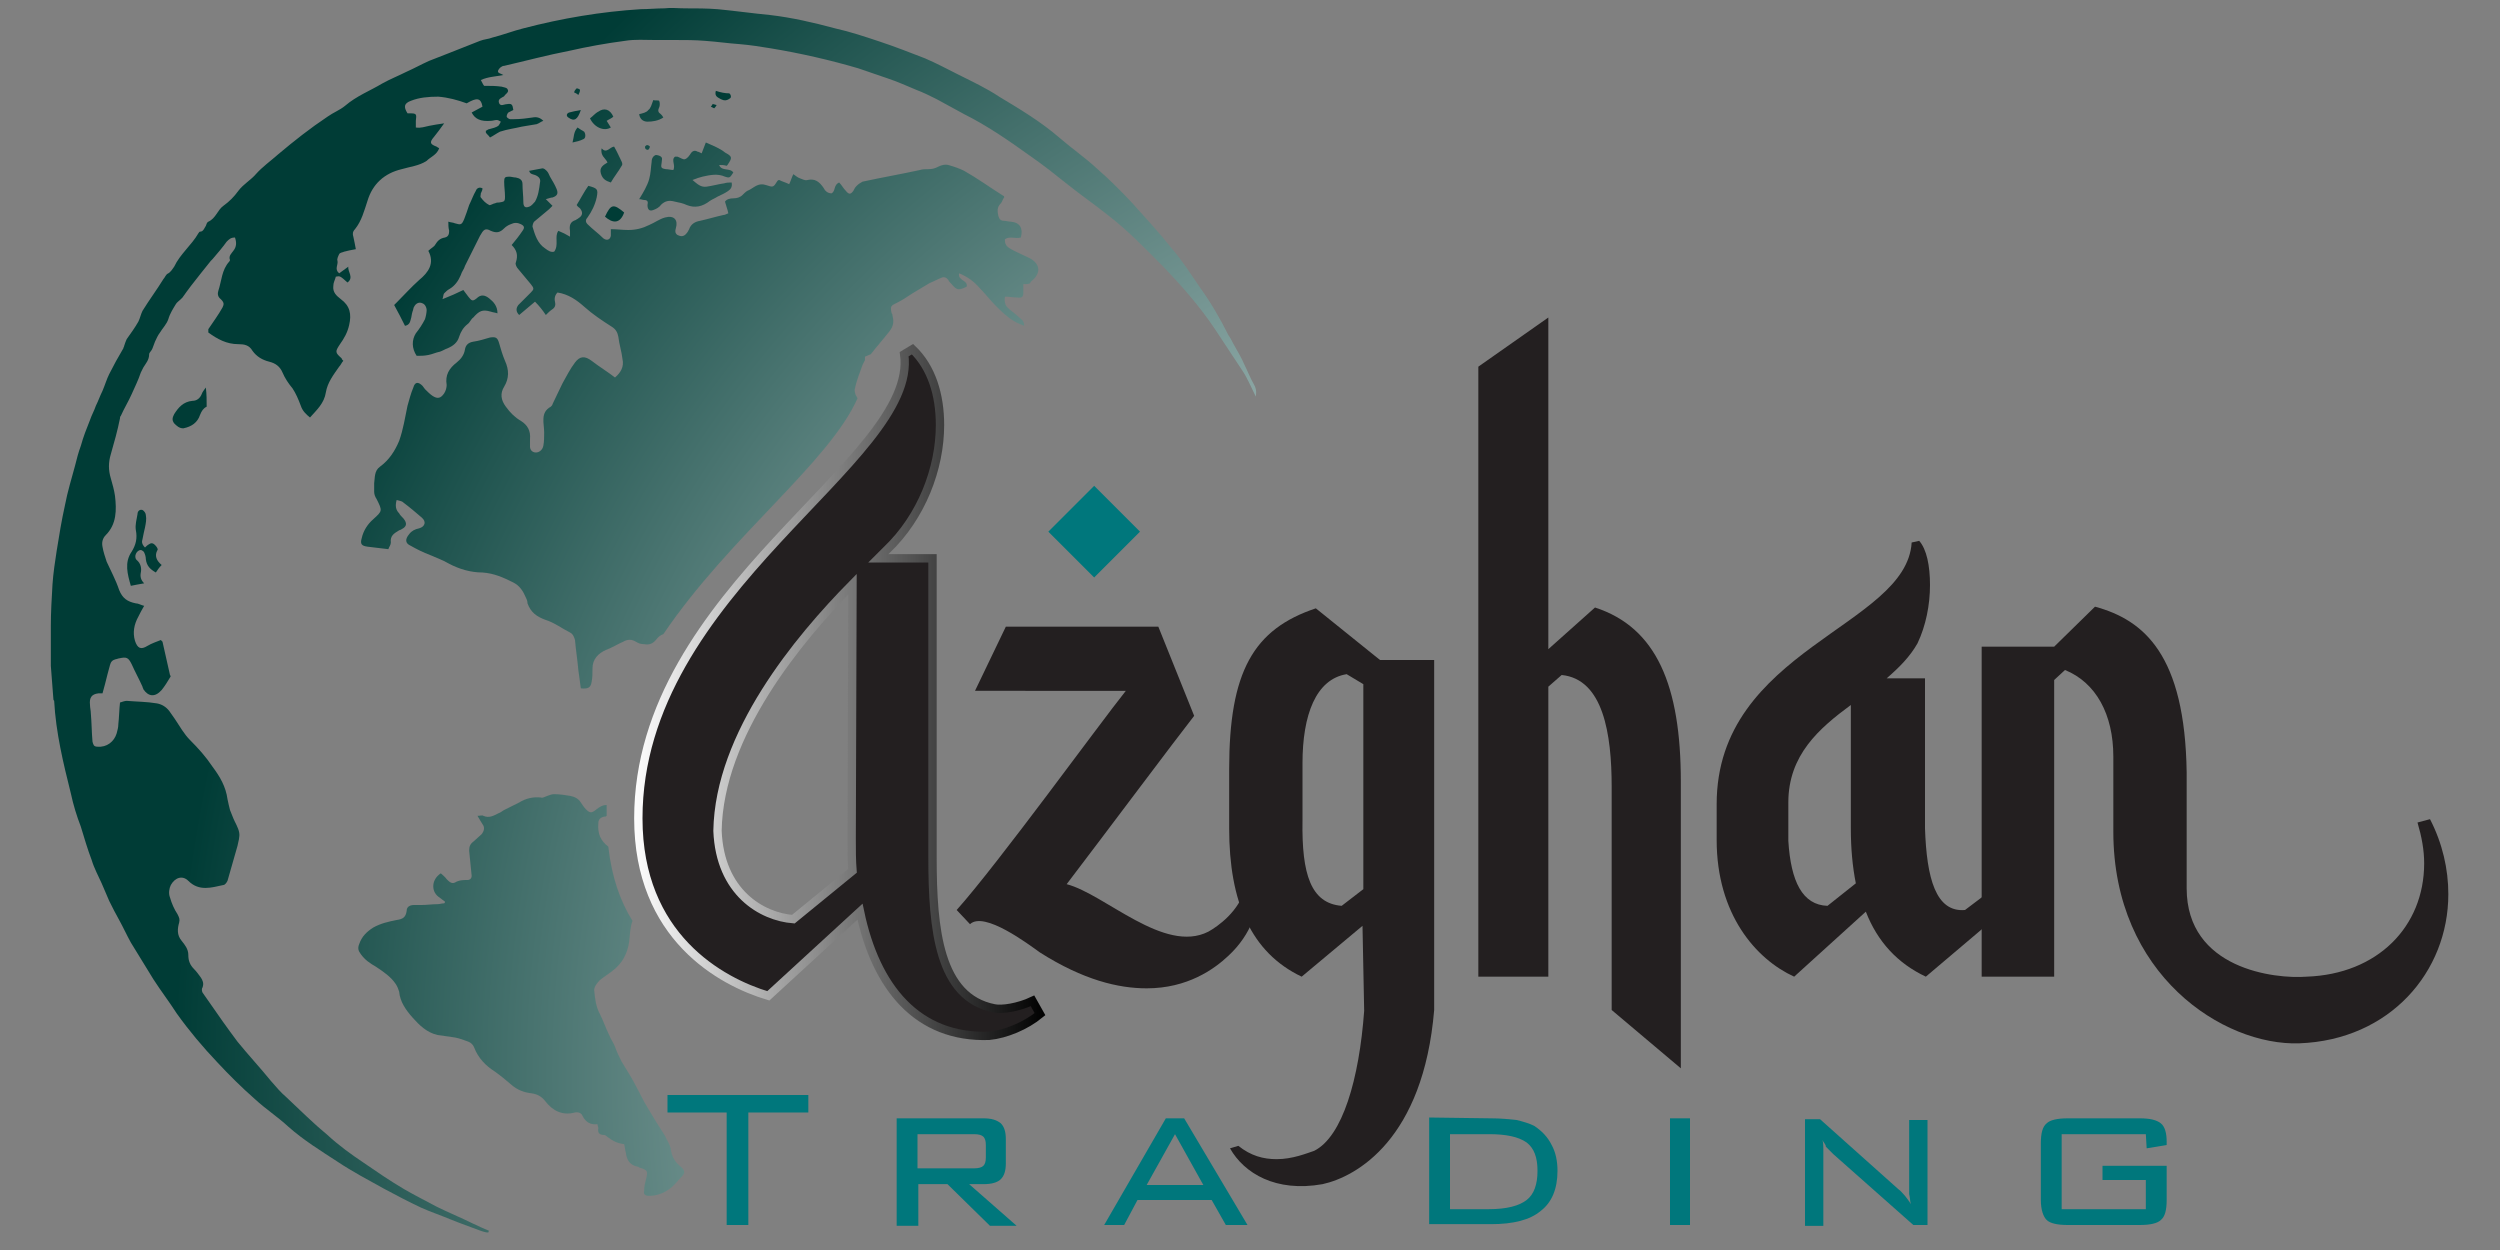 <svg version="1.1" id="Layer_1" xmlns="http://www.w3.org/2000/svg" xmlns:xlink="http://www.w3.org/1999/xlink" x="0px" y="0px" viewBox="0 0 300 150" style="enable-background:new 0 0 300 150;" xml:space="preserve">
<rect x="0" y="0" width="300" height="150" fill="#808080" stroke="none"/>
<style type="text/css">
	.st0{fill-rule:evenodd;clip-rule:evenodd;fill:url(#SVGID_1_);}
	.st1{fill-rule:evenodd;clip-rule:evenodd;fill:url(#SVGID_00000124851431597064478840000009730004207406681491_);}
	.st2{fill-rule:evenodd;clip-rule:evenodd;fill:url(#SVGID_00000042703134884196333320000012288791538077835450_);}
	.st3{fill-rule:evenodd;clip-rule:evenodd;fill:url(#SVGID_00000116919015178783575100000008271962263728384152_);}
	.st4{fill-rule:evenodd;clip-rule:evenodd;fill:url(#SVGID_00000072969876930809853610000013920142653899443584_);}
	.st5{fill-rule:evenodd;clip-rule:evenodd;fill:url(#SVGID_00000048470176242317517580000001885315201239339954_);}
	.st6{fill-rule:evenodd;clip-rule:evenodd;fill:url(#SVGID_00000148652669416968703640000006591135285604969095_);}
	.st7{fill-rule:evenodd;clip-rule:evenodd;fill:url(#SVGID_00000108283913338728818070000012113895271232280245_);}
	.st8{fill-rule:evenodd;clip-rule:evenodd;fill:url(#SVGID_00000183971978650573664900000002174555085033458833_);}
	.st9{fill-rule:evenodd;clip-rule:evenodd;fill:url(#SVGID_00000163053432337463738450000010474397360434463387_);}
	.st10{fill-rule:evenodd;clip-rule:evenodd;fill:url(#SVGID_00000163767819278335289520000014840758463432873918_);}
	.st11{fill-rule:evenodd;clip-rule:evenodd;fill:url(#SVGID_00000098903136154702192070000005680752623589671592_);}
	.st12{fill-rule:evenodd;clip-rule:evenodd;fill:url(#SVGID_00000165927528959148372830000008245001435695478961_);}
	.st13{fill:url(#SVGID_00000137854783599787148650000016592337887345567929_);}
	.st14{fill-rule:evenodd;clip-rule:evenodd;fill:url(#SVGID_00000164495211712472822910000000729726505219100095_);}
	.st15{fill:url(#SVGID_00000056402309298493650700000015391687974754221991_);}
	.st16{fill:url(#SVGID_00000130648679798466424060000000473402973554057872_);}
	.st17{fill:#00777C;}
	.st18{fill:#231F20;}
	.st19{fill:#231F20;stroke:url(#SVGID_00000137103220962272104410000016011349529732573059_);stroke-miterlimit:10;}
</style>
<g>
	<g>
		
			<radialGradient id="SVGID_1_" cx="197.143" cy="21.096" r="195.21" gradientTransform="matrix(1 0 0 -1 0 150)" gradientUnits="userSpaceOnUse">
			<stop offset="7.530000e-02" style="stop-color:#FFFFFF"></stop>
			<stop offset="0.19" style="stop-color:#E2E9E8"></stop>
			<stop offset="0.439" style="stop-color:#98B0AE"></stop>
			<stop offset="0.801" style="stop-color:#225651"></stop>
			<stop offset="0.903" style="stop-color:#003C36"></stop>
		</radialGradient>
		<path class="st0" d="M15.7,70.3c0.5-0.1,1-0.2,1.6-0.3c-0.4-0.4-0.5-0.8-0.4-1.3c0.1-0.5,0-1.1-0.5-1.5c-0.4-0.4,0-1.2,0.5-1.2
			c0.1,0,0.4,0.2,0.4,0.3c0.1,0.2,0.2,0.5,0.2,0.8c0.1,0.8,0.5,1.2,1.2,1.6c0.2-0.3,0.4-0.6,0.7-0.9c-0.6-0.5-0.9-1.1-0.5-1.8
			c0.1-0.1-0.1-0.4-0.3-0.6c-0.2-0.2-0.4-0.3-0.7-0.1c-0.2,0.1-0.4,0.3-0.5,0.4C17,65.3,17,65,17.1,64.7c0.1-0.5,0.2-1,0.3-1.4
			c0.1-0.5,0.2-1,0.1-1.5c0-0.2-0.2-0.5-0.4-0.6c-0.3-0.1-0.6,0.1-0.6,0.5c-0.1,0.6-0.3,1.3-0.2,1.9c0.2,1,0,1.8-0.5,2.6
			C14.9,67.5,15.3,68.9,15.7,70.3z"></path>
		
			<radialGradient id="SVGID_00000147942413498166057440000002991774587518741671_" cx="197.143" cy="21.096" r="195.211" gradientTransform="matrix(1 0 0 -1 0 150)" gradientUnits="userSpaceOnUse">
			<stop offset="7.530000e-02" style="stop-color:#FFFFFF"></stop>
			<stop offset="0.19" style="stop-color:#E2E9E8"></stop>
			<stop offset="0.439" style="stop-color:#98B0AE"></stop>
			<stop offset="0.801" style="stop-color:#225651"></stop>
			<stop offset="0.903" style="stop-color:#003C36"></stop>
		</radialGradient>
		<path style="fill-rule:evenodd;clip-rule:evenodd;fill:url(#SVGID_00000147942413498166057440000002991774587518741671_);" d="M24.7,46.5c-0.2,0.3-0.4,0.5-0.5,0.8c-0.2,0.5-0.6,0.8-1.1,0.8c-1.1,0.1-1.7,0.8-2.2,1.6c-0.2,0.4-0.3,0.7,0,1.1
			c0.3,0.3,0.6,0.6,1.1,0.6c1-0.2,1.7-0.7,2-1.6c0.2-0.5,0.4-0.8,0.8-1C24.8,48,24.8,47.3,24.7,46.5z"></path>
		<g>
			
				<radialGradient id="SVGID_00000083779183894473414710000014869297320449009313_" cx="197.143" cy="21.096" r="195.211" gradientTransform="matrix(1 0 0 -1 0 150)" gradientUnits="userSpaceOnUse">
				<stop offset="7.530000e-02" style="stop-color:#FFFFFF"></stop>
				<stop offset="0.19" style="stop-color:#E2E9E8"></stop>
				<stop offset="0.439" style="stop-color:#98B0AE"></stop>
				<stop offset="0.801" style="stop-color:#225651"></stop>
				<stop offset="0.903" style="stop-color:#003C36"></stop>
			</radialGradient>
			<path style="fill-rule:evenodd;clip-rule:evenodd;fill:url(#SVGID_00000083779183894473414710000014869297320449009313_);" d="M84.7,17.1c-0.2,0.5-0.3,0.8-0.5,1.3c-0.2-0.1-0.4-0.2-0.5-0.2c-0.3-0.2-0.6-0.1-0.8,0.2c-0.2,0.3-0.4,0.6-0.7,0.7
				c-0.2,0.1-0.6-0.2-0.9-0.3c-0.1,0-0.2,0-0.3,0c-0.5,0.4,0.1,1-0.2,1.6c-0.3,0-0.6-0.1-0.9-0.1c-0.6-0.1-0.6-0.2-0.5-0.8
				c0-0.2,0.1-0.5,0-0.6c-0.1-0.2-0.5-0.3-0.7-0.3c-0.3,0.1-0.5,0.4-0.5,0.8c-0.1,0.7-0.1,1.4-0.3,2.1c-0.1,0.4-0.3,0.8-0.5,1.2
				c-0.2,0.4-0.4,0.7-0.7,1.2c0.3,0,0.4,0.1,0.6,0.1c0.4,0,0.5,0.2,0.4,0.6c0,0.5,0.2,0.8,0.7,0.6c0.3-0.1,0.7-0.3,0.9-0.6
				c0.5-0.5,1-0.6,1.7-0.4c0.5,0.1,1,0.2,1.4,0.4c1,0.4,1.9,0.2,2.8-0.5c0.3-0.2,0.6-0.3,0.9-0.5c0.4-0.2,0.9-0.4,1.3-0.7
				c0.3-0.2,0.5-0.5,0.4-1c-0.3,0-0.6,0-0.9,0.1c-0.7,0.1-1.4,0.3-2.1,0.4c-0.7,0.1-1.1-0.3-1.7-0.8c0.5-0.2,0.8-0.3,1.2-0.4
				c0.9-0.2,1.8-0.4,2.7,0c0.6,0.2,0.6,0.1,1-0.5c-0.4-0.6-1.4-0.1-1.7-0.9c0.3,0,0.6,0,0.9,0.1c0,0,0.1-0.1,0.1-0.1
				c0.6-0.9,0.6-1-0.3-1.5C86.4,17.8,85.6,17.5,84.7,17.1z"></path>
			
				<radialGradient id="SVGID_00000133492898440870120640000009505109178602431625_" cx="197.142" cy="21.096" r="195.21" gradientTransform="matrix(1 0 0 -1 0 150)" gradientUnits="userSpaceOnUse">
				<stop offset="7.530000e-02" style="stop-color:#FFFFFF"></stop>
				<stop offset="0.19" style="stop-color:#E2E9E8"></stop>
				<stop offset="0.439" style="stop-color:#98B0AE"></stop>
				<stop offset="0.801" style="stop-color:#225651"></stop>
				<stop offset="0.903" style="stop-color:#003C36"></stop>
			</radialGradient>
			<path style="fill-rule:evenodd;clip-rule:evenodd;fill:url(#SVGID_00000133492898440870120640000009505109178602431625_);" d="M72.9,19.5c-0.5,0.3-1,0.6-0.8,1.3c0.2,0.7,0.6,0.9,1.2,1.1c0.4-0.7,0.9-1.3,1.3-2c0.1-0.1,0.1-0.3,0-0.5
				c-0.3-0.6-0.5-1.1-0.9-1.8c-0.5,0-0.9,0.9-1.5,0.2C72,18.7,72.7,19,72.9,19.5z"></path>
			
				<radialGradient id="SVGID_00000101086115899987452470000006033036507314589351_" cx="197.143" cy="21.096" r="195.21" gradientTransform="matrix(1 0 0 -1 0 150)" gradientUnits="userSpaceOnUse">
				<stop offset="7.530000e-02" style="stop-color:#FFFFFF"></stop>
				<stop offset="0.19" style="stop-color:#E2E9E8"></stop>
				<stop offset="0.439" style="stop-color:#98B0AE"></stop>
				<stop offset="0.801" style="stop-color:#225651"></stop>
				<stop offset="0.903" style="stop-color:#003C36"></stop>
			</radialGradient>
			<path style="fill-rule:evenodd;clip-rule:evenodd;fill:url(#SVGID_00000101086115899987452470000006033036507314589351_);" d="M73.3,15.3c-0.2-0.3-0.3-0.5-0.5-0.8c0.3-0.2,0.6-0.3,0.8-0.5c-0.4-0.9-1.1-1.1-1.8-0.6c-0.4,0.2-0.7,0.6-1,0.8
				C71.3,15.3,72.5,15.8,73.3,15.3z"></path>
			
				<radialGradient id="SVGID_00000063598406141785568190000001347934937643399321_" cx="197.142" cy="21.096" r="195.21" gradientTransform="matrix(1 0 0 -1 0 150)" gradientUnits="userSpaceOnUse">
				<stop offset="7.530000e-02" style="stop-color:#FFFFFF"></stop>
				<stop offset="0.19" style="stop-color:#E2E9E8"></stop>
				<stop offset="0.439" style="stop-color:#98B0AE"></stop>
				<stop offset="0.801" style="stop-color:#225651"></stop>
				<stop offset="0.903" style="stop-color:#003C36"></stop>
			</radialGradient>
			<path style="fill-rule:evenodd;clip-rule:evenodd;fill:url(#SVGID_00000063598406141785568190000001347934937643399321_);" d="M76.7,13.7c0.1,0.7,0.6,0.9,1,0.9c0.6,0,1.3-0.1,1.9-0.5c-0.1-0.2-0.2-0.3-0.3-0.4c-0.3-0.2-0.4-0.4-0.2-0.8
				c0.1-0.2,0.1-0.6,0-0.8C79,12,78.6,12.1,78.4,12c-0.2,0.5-0.3,1-0.6,1.2C77.6,13.5,77.1,13.6,76.7,13.7z"></path>
			
				<radialGradient id="SVGID_00000119806073398688316720000006790953741274710916_" cx="-3.052" cy="-8.939" r="195.21" gradientTransform="matrix(-0.978 0.208 -0.208 -0.978 -1241.155 213.048)" gradientUnits="userSpaceOnUse">
				<stop offset="7.530000e-02" style="stop-color:#FFFFFF"></stop>
				<stop offset="0.19" style="stop-color:#E2E9E8"></stop>
				<stop offset="0.439" style="stop-color:#98B0AE"></stop>
				<stop offset="0.801" style="stop-color:#225651"></stop>
				<stop offset="0.903" style="stop-color:#003C36"></stop>
			</radialGradient>
			<path style="fill-rule:evenodd;clip-rule:evenodd;fill:url(#SVGID_00000119806073398688316720000006790953741274710916_);" d="M74.9,25.5c-1.3-1.1-1.6-1-2.3,0.5C73.5,26.8,74.4,26.9,74.9,25.5z"></path>
			
				<radialGradient id="SVGID_00000165932442093763822690000011093259436081050789_" cx="197.143" cy="21.096" r="195.211" gradientTransform="matrix(1 0 0 -1 0 150)" gradientUnits="userSpaceOnUse">
				<stop offset="7.530000e-02" style="stop-color:#FFFFFF"></stop>
				<stop offset="0.19" style="stop-color:#E2E9E8"></stop>
				<stop offset="0.439" style="stop-color:#98B0AE"></stop>
				<stop offset="0.801" style="stop-color:#225651"></stop>
				<stop offset="0.903" style="stop-color:#003C36"></stop>
			</radialGradient>
			<path style="fill-rule:evenodd;clip-rule:evenodd;fill:url(#SVGID_00000165932442093763822690000011093259436081050789_);" d="M69.3,15.3c-0.5,0.6-0.4,1.1-0.6,1.8c0.5-0.1,0.9-0.2,1.3-0.4c0.3-0.1,0.3-0.6,0.1-0.9C69.9,15.7,69.6,15.5,69.3,15.3z"></path>
			
				<radialGradient id="SVGID_00000101784226591723131570000006954791310306937512_" cx="-3.051" cy="-8.939" r="195.21" gradientTransform="matrix(-0.978 0.208 -0.208 -0.978 -1241.155 213.048)" gradientUnits="userSpaceOnUse">
				<stop offset="7.530000e-02" style="stop-color:#FFFFFF"></stop>
				<stop offset="0.19" style="stop-color:#E2E9E8"></stop>
				<stop offset="0.439" style="stop-color:#98B0AE"></stop>
				<stop offset="0.801" style="stop-color:#225651"></stop>
				<stop offset="0.903" style="stop-color:#003C36"></stop>
			</radialGradient>
			<path style="fill-rule:evenodd;clip-rule:evenodd;fill:url(#SVGID_00000101784226591723131570000006954791310306937512_);" d="M69.7,13.2c-0.6,0.1-1,0.2-1.4,0.3c-0.3,0.1-0.4,0.4-0.1,0.6C68.9,14.6,69.3,14.4,69.7,13.2z"></path>
			
				<radialGradient id="SVGID_00000005976720967673150560000006913207593424475317_" cx="-3.053" cy="-8.938" r="195.21" gradientTransform="matrix(-0.978 0.208 -0.208 -0.978 -1241.155 213.048)" gradientUnits="userSpaceOnUse">
				<stop offset="7.530000e-02" style="stop-color:#FFFFFF"></stop>
				<stop offset="0.19" style="stop-color:#E2E9E8"></stop>
				<stop offset="0.439" style="stop-color:#98B0AE"></stop>
				<stop offset="0.801" style="stop-color:#225651"></stop>
				<stop offset="0.903" style="stop-color:#003C36"></stop>
			</radialGradient>
			<path style="fill-rule:evenodd;clip-rule:evenodd;fill:url(#SVGID_00000005976720967673150560000006913207593424475317_);" d="M85.9,10.9c-0.2,0.7,0.3,0.8,0.6,1c0.4,0.2,0.7,0.2,1.1-0.1c0.2-0.1,0.1-0.5-0.1-0.6C87,11.2,86.5,11.1,85.9,10.9z"></path>
			
				<radialGradient id="SVGID_00000125587011701985386960000001018518220710477735_" cx="197.142" cy="21.096" r="195.21" gradientTransform="matrix(1 0 0 -1 0 150)" gradientUnits="userSpaceOnUse">
				<stop offset="7.530000e-02" style="stop-color:#FFFFFF"></stop>
				<stop offset="0.19" style="stop-color:#E2E9E8"></stop>
				<stop offset="0.439" style="stop-color:#98B0AE"></stop>
				<stop offset="0.801" style="stop-color:#225651"></stop>
				<stop offset="0.903" style="stop-color:#003C36"></stop>
			</radialGradient>
			<path style="fill-rule:evenodd;clip-rule:evenodd;fill:url(#SVGID_00000125587011701985386960000001018518220710477735_);" d="M69.4,11.4c0.1-0.2,0.2-0.4,0.2-0.6c0-0.1-0.3-0.2-0.4-0.2c-0.1,0.1-0.3,0.3-0.3,0.5C68.9,11.1,69.2,11.2,69.4,11.4z"></path>
			
				<radialGradient id="SVGID_00000016762196714031298290000015221593964238120577_" cx="197.143" cy="21.096" r="195.21" gradientTransform="matrix(1 0 0 -1 0 150)" gradientUnits="userSpaceOnUse">
				<stop offset="7.530000e-02" style="stop-color:#FFFFFF"></stop>
				<stop offset="0.19" style="stop-color:#E2E9E8"></stop>
				<stop offset="0.439" style="stop-color:#98B0AE"></stop>
				<stop offset="0.801" style="stop-color:#225651"></stop>
				<stop offset="0.903" style="stop-color:#003C36"></stop>
			</radialGradient>
			<path style="fill-rule:evenodd;clip-rule:evenodd;fill:url(#SVGID_00000016762196714031298290000015221593964238120577_);" d="M78,17.6c-0.2-0.2-0.4-0.3-0.6,0c0,0.1,0,0.2,0.1,0.3C77.8,18.1,77.9,17.9,78,17.6z"></path>
			
				<radialGradient id="SVGID_00000042007304311475838210000018252869230838382725_" cx="-3.061" cy="-8.939" r="195.209" gradientTransform="matrix(-0.978 0.208 -0.208 -0.978 -1241.155 213.048)" gradientUnits="userSpaceOnUse">
				<stop offset="7.530000e-02" style="stop-color:#FFFFFF"></stop>
				<stop offset="0.19" style="stop-color:#E2E9E8"></stop>
				<stop offset="0.439" style="stop-color:#98B0AE"></stop>
				<stop offset="0.801" style="stop-color:#225651"></stop>
				<stop offset="0.903" style="stop-color:#003C36"></stop>
			</radialGradient>
			<path style="fill-rule:evenodd;clip-rule:evenodd;fill:url(#SVGID_00000042007304311475838210000018252869230838382725_);" d="M85.3,12.8c0.2,0.1,0.4,0.2,0.4,0.2c0.1-0.1,0.2-0.2,0.3-0.4c-0.1,0-0.3-0.1-0.4-0.1C85.5,12.4,85.5,12.6,85.3,12.8z"></path>
			
				<radialGradient id="SVGID_00000116202047305004139880000016650044439704308893_" cx="51.932" cy="120.163" r="2.030986e-02" gradientTransform="matrix(1 0 0 -1 0 150)" gradientUnits="userSpaceOnUse">
				<stop offset="7.530000e-02" style="stop-color:#FFFFFF"></stop>
				<stop offset="0.19" style="stop-color:#E2E9E8"></stop>
				<stop offset="0.439" style="stop-color:#98B0AE"></stop>
				<stop offset="0.801" style="stop-color:#225651"></stop>
				<stop offset="0.903" style="stop-color:#003C36"></stop>
			</radialGradient>
			<path style="fill:url(#SVGID_00000116202047305004139880000016650044439704308893_);" d="M51.9,29.8
				C51.9,29.8,51.9,29.8,51.9,29.8C51.9,29.9,51.9,29.9,51.9,29.8C51.9,29.8,51.9,29.8,51.9,29.8C51.9,29.8,51.9,29.8,51.9,29.8z"></path>
			<g>
				
					<radialGradient id="SVGID_00000085226864532682591300000015747614651816084398_" cx="197.143" cy="21.096" r="195.21" gradientTransform="matrix(1 0 0 -1 0 150)" gradientUnits="userSpaceOnUse">
					<stop offset="7.530000e-02" style="stop-color:#FFFFFF"></stop>
					<stop offset="0.19" style="stop-color:#E2E9E8"></stop>
					<stop offset="0.439" style="stop-color:#98B0AE"></stop>
					<stop offset="0.801" style="stop-color:#225651"></stop>
					<stop offset="0.903" style="stop-color:#003C36"></stop>
				</radialGradient>
				<path style="fill-rule:evenodd;clip-rule:evenodd;fill:url(#SVGID_00000085226864532682591300000015747614651816084398_);" d="M52.7,17.8c-0.1-0.1-0.2-0.1-0.3-0.2c-0.8-0.3-0.9-0.5-0.3-1.2c0.4-0.5,0.7-0.9,1.2-1.6c-0.7,0.1-1.3,0.2-1.8,0.3
					c-0.5,0.1-1,0.3-1.6,0.2c0-0.3,0-0.6,0-0.8c0.1-0.8,0.1-0.9-0.7-0.9c-0.1,0-0.2,0-0.3,0c-0.5-0.8-0.4-1.2,0.4-1.5
					c1-0.4,2.1-0.5,3.3-0.5c1.2,0.1,2.3,0.4,3.4,0.8c1.2-0.7,1.7-0.7,1.9,0.4c-0.4,0.2-0.9,0.5-1.3,0.7c0.4,0.8,1.1,1.1,2.3,1
					c0.2,0,0.5-0.1,0.7-0.1c0.2,0,0.3,0.1,0.5,0.2c-0.1,0.2-0.2,0.4-0.3,0.5c-0.3,0.2-0.7,0.3-1.1,0.4c-0.1,0-0.2,0.1-0.4,0.2
					c0,0.1,0,0.2,0,0.2c0.1,0.2,0.3,0.3,0.5,0.6c0.4-0.2,0.8-0.5,1.2-0.7c0.9-0.3,1.8-0.4,2.6-0.6c0.6-0.1,1.2-0.2,1.8-0.3
					c0.3-0.1,0.5-0.3,0.8-0.4c-0.4-0.4-0.8-0.5-1.3-0.4c-0.7,0.1-1.4,0.2-2.2,0.2c-0.2,0-0.4,0-0.5,0c-0.1,0-0.4-0.2-0.4-0.3
					c0-0.2,0.1-0.4,0.2-0.5c0.2-0.1,0.4-0.2,0.6-0.3c-0.1-0.7-0.2-0.8-0.8-0.7c-0.3,0-0.7,0.3-0.9-0.1c-0.2-0.5,0.2-0.6,0.5-0.8
					c0.1,0,0.1-0.1,0.2-0.2c0.2-0.2,0.5-0.4,0.3-0.7c-0.1-0.2-0.4-0.2-0.7-0.3c-0.7-0.1-1.3-0.1-2.1-0.1c-0.1-0.1-0.2-0.3-0.4-0.7
					c0.9-0.4,1.7-0.4,2.7-0.6c-0.3-0.2-0.8-0.2-0.6-0.6c0.1-0.2,0.4-0.5,0.7-0.5c2.6-0.6,5.2-1.3,7.8-1.8c2.2-0.5,4.4-0.9,6.7-1.2
					c1.2-0.2,2.4-0.1,3.6-0.1c0.8,0,1.6,0,2.4,0c1.2,0,2.4,0,3.6,0.1c1.4,0.1,2.8,0.3,4.2,0.4c1.2,0.1,2.5,0.3,3.7,0.5
					c3.6,0.6,7.1,1.4,10.5,2.4c1.2,0.4,2.3,0.8,3.5,1.2c1.2,0.4,2.3,0.9,3.5,1.4c0.8,0.3,1.6,0.7,2.4,1.1c1.1,0.6,2.2,1.2,3.3,1.8
					c2.8,1.4,5.4,3.2,7.9,5c1.6,1.1,3.1,2.3,4.6,3.5s3.1,2.3,4.6,3.5c2.5,1.9,4.6,4.1,6.8,6.3c2.2,2.3,4.4,4.8,6.2,7.5
					c1.1,1.7,2.2,3.3,3.3,5c0.6,0.9,1,1.9,1.6,3.1c0.1-0.7,0-1.1-0.3-1.6c-0.4-0.7-0.7-1.5-1.1-2.3c-0.3-0.7-0.7-1.4-1.1-2.1
					c-0.3-0.5-0.5-1-0.8-1.4c-1-2-2.1-3.9-3.4-5.7c-1.1-1.6-2.1-3.2-3.4-4.7c-1.5-1.9-3.1-3.6-4.7-5.4c-1.4-1.5-2.8-2.9-4.3-4.2
					c-1.4-1.3-3-2.4-4.5-3.7c-2.2-1.9-4.7-3.4-7.2-4.9c-1.5-1-3.2-1.8-4.8-2.6c-1.4-0.7-2.7-1.4-4.1-2c-1.8-0.7-3.6-1.4-5.4-2
					c-1.8-0.6-3.6-1.2-5.4-1.6c-2.6-0.7-5.2-1.3-7.8-1.6c-2.1-0.2-4.2-0.5-6.3-0.7c-1.3-0.1-2.6-0.1-3.9-0.1c-0.8,0-1.7-0.1-2.5,0
					c-0.9,0-1.9,0.1-2.8,0.1c-4.8,0.3-9.5,1.1-14.1,2.3c-1.2,0.3-2.5,0.8-3.7,1.1c-0.5,0.2-1,0.2-1.5,0.4c-1.3,0.5-2.5,1-3.8,1.5
					c-0.8,0.3-1.5,0.6-2.3,0.9c-0.9,0.4-1.8,0.9-2.7,1.3c-1,0.5-2,0.9-2.9,1.4c-1.5,0.9-3.1,1.5-4.5,2.7c-0.6,0.5-1.4,0.8-2.1,1.3
					c-2.1,1.4-4,2.9-5.9,4.5c-0.9,0.8-1.9,1.5-2.7,2.4c-0.6,0.7-1.5,1.2-2.1,2c-0.5,0.7-1.1,1.3-1.8,1.8c-0.7,0.5-0.9,1.5-1.8,1.9
					c-0.2,0.1-0.2,0.3-0.3,0.5c-0.2,0.3-0.3,0.7-0.7,0.7c-0.1,0-0.1,0.1-0.2,0.2c-0.8,1.4-2.2,2.5-2.9,4c-0.2,0.3-0.4,0.6-0.7,0.8
					c-0.3,0.1-0.4,0.5-0.6,0.7c-0.8,1.3-1.7,2.5-2.5,3.8c-0.2,0.4-0.3,0.9-0.5,1.3c-0.4,0.7-0.9,1.4-1.4,2.1
					c-0.1,0.2-0.2,0.5-0.3,0.8c0,0.1-0.1,0.2-0.1,0.3c-0.6,1-1.2,2.1-1.7,3.1c-0.3,0.6-0.5,1.3-0.8,2c-0.3,0.6-0.5,1.2-0.8,1.8
					c-0.2,0.6-0.5,1.1-0.7,1.7c-0.4,1-0.8,2-1.1,3.1c-0.3,0.8-0.5,1.6-0.7,2.4c-0.4,1.5-0.9,3.1-1.2,4.7c-0.4,1.8-0.7,3.6-1,5.5
					c-0.2,1.3-0.4,2.6-0.5,4c-0.1,1.7-0.2,3.4-0.2,5c0,0.6,0,1.2,0,1.8c0,1,0,2,0,3c0.1,1.3,0.2,2.6,0.3,3.9c0,0.1,0,0.2,0.1,0.3
					c0.2,3.8,1.1,7.5,2,11.1c0.3,1.4,0.7,2.7,1.2,4c0.4,1.3,0.8,2.7,1.3,4c0.3,1,0.8,1.9,1.2,2.8c0.3,0.7,0.6,1.4,0.9,2.1
					c0.4,0.8,0.8,1.6,1.2,2.3c0.5,0.9,0.9,1.8,1.4,2.7c0.9,1.5,1.8,2.9,2.7,4.4c0.9,1.4,1.9,2.7,2.8,4.1c1.5,2.1,3.1,4,4.9,5.9
					c1.4,1.5,2.9,3,4.5,4.4c1.3,1.2,2.7,2.1,4,3.3c1.8,1.6,3.9,2.9,5.9,4.2c1.8,1.2,3.7,2.2,5.5,3.2c1.5,0.8,3,1.6,4.5,2.3
					c1.1,0.5,2.3,0.9,3.5,1.4c1.2,0.5,2.4,0.9,3.7,1.4c0.3,0.1,0.6,0.2,0.9,0.2c0-0.1,0-0.1,0.1-0.2c-0.7-0.3-1.4-0.6-2-0.9
					c-1.4-0.7-2.9-1.3-4.3-2c-1.3-0.7-2.7-1.4-3.9-2.1c-1.7-1-3.3-2.1-4.9-3.2c-1.5-1-3-2.1-4.3-3.3c-1.7-1.4-3.3-3-4.9-4.5
					c-0.7-0.6-1.3-1.3-1.9-2c-1.3-1.6-2.7-3.1-4-4.7c-1.2-1.6-2.4-3.3-3.5-4.9c-0.2-0.3-0.5-0.7-0.7-1c-0.1-0.2-0.1-0.5,0-0.6
					c0.2-0.5,0-0.9-0.2-1.2c-0.3-0.4-0.5-0.7-0.8-1c-0.5-0.5-0.7-1-0.7-1.7c0-0.7-0.4-1.2-0.8-1.7c-0.6-0.7-0.5-1.5-0.3-2.2
					c0.1-0.4,0-0.6-0.2-1c-0.4-0.6-0.7-1.3-0.9-2c-0.2-0.5-0.1-1.1,0.1-1.5c0.5-0.9,1.4-1.2,2.1-0.5c1.3,1.3,2.8,0.8,4.2,0.5
					c0.2,0,0.4-0.3,0.5-0.5c0.4-1.4,0.8-2.8,1.2-4.2c0.1-0.5,0.3-1.1,0.2-1.6c-0.1-0.6-0.5-1.2-0.7-1.7c-0.1-0.3-0.3-0.7-0.4-1
					c-0.1-0.4-0.2-0.8-0.3-1.3c-0.2-1.5-0.9-2.7-1.8-3.9c-0.8-1.2-1.7-2.2-2.7-3.2c-0.7-0.7-1.2-1.6-1.8-2.5c-0.2-0.3-0.5-0.7-0.7-1
					c-0.4-0.5-0.9-0.8-1.5-0.9c-1.2-0.2-2.4-0.2-3.6-0.3c-0.2,0-0.5,0.1-0.8,0.2c-0.1,0.9-0.1,1.7-0.2,2.6c0,0.4-0.1,0.7-0.2,1.1
					c-0.3,1-1.2,1.7-2.3,1.6c-0.5,0-0.5-0.3-0.6-0.6c-0.1-1.1-0.1-2.3-0.2-3.4c0-0.3-0.1-0.7-0.1-1c-0.1-0.9,0.2-1.3,1-1.4
					c0.1,0,0.3,0,0.5,0c0.1-0.4,0.2-0.7,0.3-1.1c0.2-0.8,0.4-1.6,0.6-2.3c0.1-0.4,0.3-0.6,0.7-0.7c0.1,0,0.3-0.1,0.4-0.1
					c0.9-0.2,1.1-0.1,1.5,0.7c0.4,0.9,0.9,1.8,1.3,2.7c0,0.1,0.1,0.2,0.1,0.3c0.6,0.9,1.4,1,2.2,0.1c0.4-0.5,0.7-1,1-1.5
					c0.1-0.1,0.1-0.2,0-0.3c-0.3-1.3-0.6-2.7-0.9-4c0,0-0.1-0.1-0.2-0.2c-0.5,0.2-1.1,0.4-1.6,0.7c-0.8,0.5-1.2,0.3-1.5-0.6
					c-0.3-1-0.1-2,0.4-2.9c0.2-0.4,0.4-0.8,0.7-1.3c-0.4-0.1-0.7-0.3-1-0.3c-1-0.2-1.6-0.6-2-1.6c-0.4-1.2-1-2.3-1.5-3.4
					c-0.2-0.6-0.4-1.2-0.5-1.8c-0.1-0.5,0-1,0.4-1.4c1.3-1.3,1.3-3,1.1-4.7c-0.1-0.7-0.3-1.4-0.5-2.1c-0.3-1-0.3-1.9,0-2.9
					c0.4-1.4,0.8-2.8,1.1-4.3c0-0.1,0-0.2,0.1-0.3c0.4-0.9,0.9-1.7,1.3-2.6c0.4-0.9,0.8-1.7,1.1-2.6c0.1-0.2,0.2-0.4,0.3-0.6
					c0.3-0.5,0.7-0.9,0.7-1.6c0-0.2,0.3-0.4,0.4-0.7c0.1-0.3,0.2-0.5,0.3-0.8c0.2-0.4,0.3-0.7,0.6-1.1c0.3-0.5,0.8-1,1-1.6
					c0.2-0.7,0.6-1.3,0.9-1.8c0.1-0.2,0.4-0.4,0.6-0.6c0.1-0.1,0.1-0.1,0.2-0.2c0.7-1,1.4-1.9,2.2-2.9c0.4-0.5,0.8-1,1.2-1.5
					c0.1-0.1,0.1-0.1,0.2-0.2c0.6-0.7,1.2-1.4,1.7-2.1c0.3-0.3,0.5-0.5,1-0.5c0.2,0.6,0.2,1.1-0.2,1.6c-0.2,0.3-0.6,0.6-0.4,1.1
					c0,0.1-0.1,0.2-0.1,0.2c-0.9,1-0.9,2.3-1.3,3.5c-0.1,0.3-0.1,0.7,0.3,1c0.4,0.4,0.4,0.6,0.2,1c-0.5,0.9-1.1,1.7-1.7,2.6
					C25,39.6,25,39.7,25,39.9c1.1,0.8,2.2,1.4,3.6,1.4c0.7,0,1.3,0.1,1.7,0.8c0.5,0.7,1.2,1.1,2,1.3c0.8,0.2,1.3,0.6,1.6,1.3
					c0.3,0.7,0.7,1.3,1.2,1.9c0.4,0.6,0.7,1.3,1,2.1c0.2,0.6,0.6,1,1.1,1.4c0.8-0.9,1.7-1.7,1.9-3c0.2-1.2,0.9-2.1,1.6-3.1
					c0.2-0.2,0.3-0.5,0.5-0.7c-0.1-0.1-0.2-0.2-0.2-0.3c-0.8-0.7-0.8-0.8-0.2-1.7c0.5-0.7,0.9-1.4,1.1-2.3c0.3-1.3,0.1-2.3-1-3.1
					c-0.5-0.4-1-0.8-0.9-1.6c0-0.4,0.2-0.7,0.3-1.1c0.5-0.1,0.5-0.1,1.4,0.7c0.8-0.6,0-1.3,0.1-1.9c-0.4,0.3-0.7,0.5-1.1,0.8
					c-0.6-0.5-0.1-1-0.2-1.5c-0.1-0.2,0.1-0.6,0.2-0.8c0.1-0.2,0.4-0.2,0.6-0.3c0.4-0.1,0.8-0.2,1.4-0.3c-0.1-0.6-0.2-1-0.3-1.5
					c-0.1-0.3-0.1-0.6,0.2-0.9c0.8-1,1.1-2.2,1.5-3.4c0.6-2,2-3.3,4.1-3.8c1-0.3,2.1-0.4,3-1C51.7,18.8,52.4,18.6,52.7,17.8z"></path>
				<g>
					
						<radialGradient id="SVGID_00000055666870274011135500000012964944552742416022_" cx="197.143" cy="21.096" r="195.21" gradientTransform="matrix(1 0 0 -1 0 150)" gradientUnits="userSpaceOnUse">
						<stop offset="7.530000e-02" style="stop-color:#FFFFFF"></stop>
						<stop offset="0.19" style="stop-color:#E2E9E8"></stop>
						<stop offset="0.439" style="stop-color:#98B0AE"></stop>
						<stop offset="0.801" style="stop-color:#225651"></stop>
						<stop offset="0.903" style="stop-color:#003C36"></stop>
					</radialGradient>
					<path style="fill:url(#SVGID_00000055666870274011135500000012964944552742416022_);" d="M80.5,137.9c-0.1-0.6-0.5-1.1-0.7-1.6
						c-0.7-1.1-1.4-2.2-2.1-3.4c-0.5-0.8-0.9-1.7-1.4-2.6c-0.5-1-1.1-1.9-1.7-2.9c-0.3-0.6-0.6-1.2-0.8-1.8
						c-0.2-0.5-0.5-0.9-0.7-1.4c-0.4-0.8-0.7-1.7-1.1-2.5c-0.5-0.9-0.6-1.9-0.7-2.9c0-0.4,0.4-0.9,0.7-1.2c0.5-0.4,1-0.7,1.5-1.1
						c1.2-0.9,1.8-2.1,2-3.5c0.1-0.8,0.1-1.7,0.4-2.5c-1.5-2.4-2.5-5.3-2.9-8.9c-0.9-0.7-1.3-1.5-1.2-2.8c0-0.4,0.2-0.7,0.7-0.8
						c0.1,0,0.2,0,0.3-0.1c0-0.4,0-0.9,0-1.3c-0.5,0-0.8,0.2-1.2,0.5c-0.6,0.5-0.8,0.5-1.3,0c-0.2-0.2-0.4-0.5-0.6-0.8
						c-0.3-0.5-0.8-0.7-1.3-0.8c-0.6-0.1-1.3-0.2-1.9-0.2c-0.3,0-0.5,0.1-0.8,0.2c-0.3,0.1-0.6,0.3-0.8,0.2
						c-0.9-0.1-1.8,0.1-2.6,0.6c-0.6,0.3-1.2,0.6-1.8,0.9c-0.2,0.1-0.4,0.3-0.7,0.4c-0.6,0.3-1.1,0.6-1.8,0.3c-0.1-0.1-0.4,0-0.7,0
						c0.3,0.5,0.4,0.7,0.6,1c0.3,0.4,0.2,0.8-0.1,1.2c-0.3,0.3-0.7,0.6-1,0.9c-0.4,0.3-0.5,0.6-0.5,1.1c0.1,1,0.2,2,0.3,3
						c0,0.3-0.2,0.5-0.5,0.5c-0.5,0-1,0-1.5,0.3c-0.4,0.2-0.7-0.1-1-0.4c-0.2-0.3-0.5-0.5-0.7-0.7c-1.1,0.7-1.2,2.1-0.3,2.8
						c0.3,0.2,0.5,0.4,0.8,0.6c0,0.1,0,0.1-0.1,0.2c-0.3,0-0.5,0.1-0.8,0.1c-0.6,0-1.3,0.1-1.9,0.1c-0.3,0-0.6,0-0.9,0
						c-0.5,0-0.9,0.2-0.9,0.7c-0.1,0.8-0.5,1-1.2,1.1c-1,0.2-1.9,0.4-2.8,0.9c-0.8,0.5-1.4,1.1-1.7,2c-0.2,0.5-0.1,0.8,0.2,1.2
						c0.5,0.7,1.1,1.1,1.8,1.5c0.9,0.6,1.8,1.2,2.4,2.1c0.2,0.3,0.3,0.6,0.4,0.9c0.1,1.2,0.8,2.2,1.6,3.1c0.8,0.9,1.7,1.8,3,2.1
						c0.7,0.1,1.4,0.2,2.1,0.3c0.5,0.1,1.1,0.3,1.6,0.5c0.3,0.1,0.6,0.4,0.7,0.7c0.5,1.3,1.4,2.2,2.5,2.9c0.7,0.5,1.3,1,2,1.6
						c0.7,0.6,1.5,0.9,2.4,1c0.7,0.1,1.2,0.4,1.6,0.9c0.9,1.2,2.1,1.8,3.6,1.4c0.4-0.1,0.8,0.1,0.9,0.4c0.4,0.8,1,1.1,1.8,1
						c0,0.2,0.1,0.3,0.1,0.5c-0.1,0.5,0.1,0.8,0.7,0.8c0.2,0,0.3,0.2,0.5,0.3c0.5,0.4,1.1,0.7,1.9,0.8c0.1,0.4,0.1,0.7,0.2,1
						c0.1,0.8,0.4,1.5,1.4,1.7c0.1,0,0.2,0.1,0.2,0.1c1,0.3,1.1,0.4,0.8,1.5c-0.1,0.4-0.2,0.8-0.2,1.3c-0.1,0.4,0.1,0.6,0.6,0.6
						c0.9,0,1.7-0.3,2.4-0.8c0.6-0.4,1-1,1.5-1.5c0.4-0.4,0.4-0.7,0-1.1C80.9,139.4,80.6,138.7,80.5,137.9z"></path>
					
						<radialGradient id="SVGID_00000006680470246855195190000002385798596526959267_" cx="197.143" cy="21.096" r="195.211" gradientTransform="matrix(1 0 0 -1 0 150)" gradientUnits="userSpaceOnUse">
						<stop offset="7.530000e-02" style="stop-color:#FFFFFF"></stop>
						<stop offset="0.19" style="stop-color:#E2E9E8"></stop>
						<stop offset="0.439" style="stop-color:#98B0AE"></stop>
						<stop offset="0.801" style="stop-color:#225651"></stop>
						<stop offset="0.903" style="stop-color:#003C36"></stop>
					</radialGradient>
					<path style="fill:url(#SVGID_00000006680470246855195190000002385798596526959267_);" d="M123.6,31c-0.6-0.3-1.3-0.6-1.9-0.9
						c-0.5-0.3-1.2-0.5-1.1-1.4c0.6-0.4,1.3,0,1.9-0.2c0.3-1.1-0.1-1.8-1.2-1.9c-0.3,0-0.5-0.1-0.8-0.1c-0.4,0-0.6-0.2-0.7-0.6
						c-0.1-0.5-0.2-1,0.3-1.5c0.2-0.2,0.2-0.5,0.4-0.7c0-0.1,0-0.2-0.1-0.2c-1.6-1-3.1-2.1-4.7-3c-0.6-0.3-1.2-0.5-1.9-0.7
						c-0.4-0.1-0.8,0-1.2,0.2c-0.4,0.2-0.7,0.3-1.2,0.3c-0.3,0-0.7,0-1,0.1c-2.3,0.5-4.6,0.9-6.9,1.4c-0.2,0.1-0.5,0.3-0.7,0.5
						c-0.2,0.2-0.3,0.4-0.4,0.6c-0.3,0.4-0.5,0.5-0.9,0c-0.3-0.3-0.5-0.7-0.8-1c-0.7,0.3-0.4,1-0.9,1.3c-0.5,0-0.8-0.3-1-0.7
						c-0.5-0.7-1-1.1-1.9-0.9c-0.3,0.1-0.6-0.1-0.9-0.2c-0.3-0.1-0.5-0.3-0.8-0.5c-0.2,0.4-0.3,0.8-0.5,1.2
						c-0.4-0.2-0.8-0.3-1.2-0.5c-0.1,0-0.2,0.1-0.2,0.1c-0.5,0.8-0.5,0.8-1.4,0.5s-1.4,0.3-2,0.6c-0.3,0.1-0.5,0.3-0.8,0.6
						c-0.3,0.3-0.7,0.4-1.1,0.4c-0.4,0-0.8,0.1-1,0.4c0.1,0.4,0.3,0.9,0.4,1.4c-0.3,0.1-0.4,0.2-0.6,0.2c-0.9,0.2-1.9,0.5-2.8,0.7
						c-0.6,0.1-1.1,0.4-1.3,1c-0.1,0.2-0.2,0.4-0.4,0.6c-0.3,0.3-0.6,0.3-1,0.1c-0.3-0.2-0.3-0.5-0.2-0.8c0.3-1-0.2-1.6-1.3-1.3
						c-0.7,0.2-1.2,0.6-1.9,0.9c-0.8,0.4-1.6,0.6-2.5,0.6c-0.7,0-1.4-0.1-2.1-0.1c0,0.3,0,0.6,0,0.8c-0.1,0.5-0.5,0.6-0.9,0.3
						c-0.6-0.6-1.3-1.1-1.9-1.7c-0.3-0.3-0.2-0.6,0-0.8c0.5-0.7,0.9-1.5,1.1-2.4c0.2-1,0.1-1.1-1-1.4c-0.5,0.7-0.9,1.5-1.4,2.3
						c0.1,0.2,0.3,0.3,0.4,0.4c0.4,0.5,0.3,0.9-0.2,1.2c-0.1,0.1-0.2,0.1-0.3,0.2c-0.7,0.2-0.8,0.7-0.7,1.3c0,0.2,0,0.4,0,0.7
						c-0.5-0.3-0.9-0.5-1.4-0.7c-0.5,0.7,0.1,1.7-0.5,2.5c-0.4,0.1-0.7-0.1-1.1-0.4c-0.9-0.6-1.2-1.6-1.5-2.6c0-0.2,0.1-0.5,0.2-0.6
						c0.6-0.5,1.2-1,1.8-1.5c0.1-0.1,0.3-0.3,0.4-0.4c-0.3-0.3-0.5-0.5-0.8-0.8c0.4-0.1,0.6-0.2,0.8-0.2c0.6-0.2,0.7-0.5,0.5-1
						c-0.2-0.5-0.5-1-0.8-1.5c-0.1-0.2-0.2-0.5-0.4-0.7c-0.1-0.1-0.3-0.3-0.5-0.3c-0.5,0.1-1.1,0.2-1.6,0.3c0.1,0.4,0.4,0.4,0.7,0.5
						c0.5,0.2,0.7,0.5,0.6,0.9c-0.1,0.8-0.2,1.6-0.6,2.3c-0.2,0.2-0.4,0.5-0.7,0.6c-0.5,0.2-0.7,0-0.7-0.6c0-0.7-0.1-1.4-0.1-2.1
						c0-0.5-0.3-0.7-0.8-0.8c-0.3,0-0.5-0.1-0.8-0.1c-0.5,0-0.6,0.1-0.6,0.6c0,0.6,0.1,1.2,0.1,1.8c0,0.6-0.1,0.6-0.7,0.7
						c-0.2,0-0.3,0-0.5,0.1c-0.2,0-0.6,0.3-0.7,0.2c-0.4-0.2-0.7-0.5-1-0.9c-0.1-0.1,0-0.3,0-0.5c0.1-0.2,0.2-0.4,0.2-0.6
						c-0.4-0.2-0.7,0-0.8,0.3c-0.3,0.5-0.5,1.1-0.8,1.7c-0.2,0.6-0.4,1.2-0.6,1.7c-0.3,0.7-0.4,0.7-1.1,0.5
						c-0.2-0.1-0.5-0.1-0.8-0.2c0,0.4,0,0.7,0.1,1.1c0,0.4-0.1,0.7-0.5,0.8c-0.6,0.1-0.9,0.4-1.2,0.9c-0.1,0.2-0.5,0.4-0.8,0.7
						c0.8,1.5,0,2.6-1.1,3.5c-1,0.9-1.8,1.8-2.7,2.7c-0.1,0.1-0.2,0.2-0.3,0.3c0.5,0.9,0.9,1.7,1.3,2.5c0.5-0.1,0.6-0.4,0.7-0.8
						c0.1-0.3,0.1-0.6,0.2-0.9c0.1-0.2,0.1-0.5,0.2-0.6c0.2-0.4,0.6-0.6,1-0.4c0.3,0.1,0.5,0.5,0.5,0.8c0,0.3-0.1,0.8-0.2,1.1
						c-0.3,0.6-0.7,1.2-1.1,1.7c-0.5,0.8-0.5,1.8,0.1,2.7c0.5,0,0.9,0,1.4-0.1c0.5-0.1,0.9-0.3,1.4-0.4c0.3-0.1,0.6-0.3,0.9-0.4
						c0.7-0.3,1.2-0.7,1.4-1.4c0.2-0.6,0.5-1.1,1-1.5c0.3-0.2,0.4-0.6,0.7-0.8c0.7-0.8,1.1-1,2.1-0.7c0.3,0.1,0.5,0.1,0.8,0.2
						c0-0.9-0.5-1.4-1-1.8c-0.5-0.4-1-0.5-1.5,0c-0.5,0.4-0.6,0.3-1-0.2c-0.2-0.3-0.4-0.5-0.6-0.8c-0.8,0.4-1.5,0.7-2.5,1.1
						c0.1-0.3,0.1-0.6,0.2-0.7c0.2-0.2,0.4-0.4,0.6-0.5c0.7-0.4,1.1-1,1.4-1.7c0.1-0.4,0.4-0.7,0.5-1.1c0.6-1.2,1.2-2.4,1.8-3.6
						c0.4-0.7,0.6-1,1.3-0.6c0.7,0.3,1.1,0.2,1.6-0.3c0.2-0.2,0.5-0.4,0.8-0.5c0.4-0.2,0.8-0.2,1.2,0c0.4,0.2,0.5,0.4,0.2,0.8
						c-0.4,0.6-0.8,1.1-1.3,1.7c0-0.1,0,0,0,0c0.6,0.6,0.8,1.2,0.5,2.1c-0.1,0.2,0.1,0.6,0.3,0.8c0.5,0.6,1,1.2,1.5,1.8
						c0.4,0.5,0.4,0.6,0,1c-0.5,0.5-1,1-1.5,1.5c-0.3,0.4-0.3,0.8,0.1,1.2c0.6-0.5,1.2-1,1.9-1.6c0.5,0.5,0.9,1,1.3,1.6
						c0.3-0.3,0.5-0.5,0.8-0.7c0.3-0.2,0.4-0.5,0.3-0.9c-0.1-0.4,0-0.8,0.3-1.1c1.3,0.2,2.3,0.9,3.2,1.7c1,0.9,2.2,1.7,3.3,2.4
						c0.5,0.3,0.7,0.7,0.8,1.2c0.1,0.9,0.4,1.8,0.5,2.7c0.2,0.9-0.2,1.6-0.9,2.2c-0.9-0.7-1.9-1.3-2.8-2c-0.8-0.6-1.4-0.6-2,0.2
						c-0.6,0.8-1,1.6-1.5,2.5c-0.4,0.8-0.8,1.7-1.2,2.5c0,0.1-0.1,0.2-0.2,0.3c-1.3,0.7-0.8,2-0.8,3.1c0,0.5,0,1.1-0.1,1.6
						c-0.1,0.5-0.5,0.8-0.9,0.8c-0.4,0-0.7-0.3-0.7-0.7c0-0.3,0-0.6,0-0.9c0.1-1-0.3-1.7-1.1-2.2c-0.7-0.4-1.3-1-1.8-1.7
						c-0.6-0.8-0.7-1.6-0.2-2.4c0.6-1,0.6-2,0.1-3.1c-0.3-0.7-0.5-1.4-0.7-2.1c-0.2-0.7-0.4-0.8-1.1-0.7c-0.7,0.2-1.3,0.4-2,0.5
						c-0.6,0.1-0.9,0.4-1,0.9c-0.1,0.7-0.5,1.2-1,1.6c-0.9,0.7-1.4,1.5-1.2,2.7c0,0.3-0.1,0.7-0.3,1c-0.4,0.6-0.8,0.7-1.4,0.3
						c-0.3-0.2-0.6-0.5-0.9-0.8c-0.1-0.1-0.2-0.3-0.3-0.4c-0.5-0.5-0.9-0.5-1.1,0.2c-0.3,0.7-0.5,1.5-0.7,2.2
						c-0.3,1.4-0.5,2.8-1,4.2c-0.5,1.2-1.2,2.3-2.3,3.1c-0.7,0.5-0.6,1.3-0.7,2c0,0.3,0,0.7,0,1c0,0.3,0.1,0.6,0.3,0.9
						c0.7,1.4,0.7,1.4-0.4,2.4c-0.7,0.6-1.2,1.4-1.4,2.3c-0.2,0.7,0,0.9,0.7,1c0.8,0.1,1.7,0.2,2.5,0.3c0.1-0.3,0.3-0.5,0.3-0.8
						c-0.1-0.8,0.4-1.1,0.9-1.4c0.1-0.1,0.3-0.1,0.4-0.2c0.6-0.3,0.7-0.7,0.2-1.3c-0.2-0.2-0.4-0.4-0.5-0.6
						c-0.4-0.4-0.5-0.9-0.3-1.6c0.3,0.1,0.6,0.1,0.8,0.3c0.8,0.6,1.5,1.2,2.2,1.8c0.6,0.5,0.4,1.1-0.3,1.3c-0.5,0.1-0.9,0.3-1.2,0.7
						c-0.5,0.6-0.5,1.1,0.2,1.4c0.7,0.4,1.5,0.8,2.3,1.1c0.7,0.3,1.5,0.6,2.2,1c1.3,0.7,2.7,1.1,4.1,1.1c1.4,0.1,2.5,0.6,3.7,1.2
						c0.8,0.4,1.2,1.1,1.5,1.8c0.1,0.2,0.2,0.4,0.2,0.7c0.4,1.1,1.1,1.6,2.2,2c1,0.3,1.9,1,2.9,1.5c0.4,0.2,0.5,0.6,0.6,0.9
						c0.1,1.2,0.3,2.4,0.4,3.6c0.1,0.7,0.2,1.5,0.3,2.2c0.9,0.1,1.2-0.1,1.3-0.8c0.1-0.5,0.1-1,0.1-1.6c0-1.1,0.7-1.8,1.6-2.2
						c0.8-0.3,1.4-0.7,2.1-1c0.5-0.3,1-0.3,1.5,0c0.3,0.2,0.6,0.3,1,0.3c0.5,0.1,1,0,1.4-0.5c0.3-0.4,0.6-0.6,0.9-0.7
						c8-11.8,19.9-20.6,23.3-28.3c0-0.1-0.1-0.1-0.1-0.2c-0.2-0.3-0.3-0.7-0.2-1c0.2-1,0.6-1.9,0.9-2.8c0.1-0.2,0.2-0.4,0.3-0.6
						c0-0.1,0-0.3,0-0.4l0.7-0.3c0.7-0.9,1.5-1.8,2.2-2.7c0.5-0.6,0.6-1.2,0.4-1.9c0-0.1,0-0.2-0.1-0.3c-0.2-0.9-0.1-0.9,0.7-1.3
						c0.6-0.3,1.2-0.7,1.8-1.1c0.7-0.4,1.3-0.8,2-1.2c0.4-0.2,0.9-0.4,1.3-0.6c0.4-0.2,0.7-0.2,1,0.2c0.1,0.2,0.2,0.3,0.4,0.5
						c0.6,0.7,0.8,0.8,1.8,0.3c0.2-0.8-1.1-0.7-0.9-1.6c1,0.4,1.8,1,2.4,1.7c0.7,0.7,1.3,1.5,2,2.2c0.7,0.7,1.4,1.4,2.3,1.9
						c0.3,0.2,0.7,0.3,1.1,0.5c0-0.7-0.4-0.8-0.7-1.1c-0.4-0.4-0.9-0.7-1.3-1.1c-0.3-0.3-0.4-0.8-0.3-1.3c0.5,0,1,0.1,1.5,0.1
						c0.5,0.1,0.7-0.1,0.7-0.5c0-0.3,0-0.7,0-1.1c0.3,0,0.6,0,0.8-0.1c0-0.1,0.1-0.1,0.1-0.2C125.1,32.7,124.7,31.6,123.6,31z"></path>
				</g>
			</g>
		</g>
	</g>
	<polygon class="st17" points="131.3,58.3 136.8,63.8 131.3,69.3 125.8,63.8"></polygon>
	<g>
		<g>
			<path class="st17" d="M89.8,133.5V147h-2.6v-13.5h-7.1v-2.1H97v2.1H89.8z"></path>
			<path class="st17" d="M107.6,147v-12.8H118c1,0,1.6,0.2,2.1,0.6c0.4,0.4,0.6,1,0.6,1.9v2.9c0,0.9-0.2,1.5-0.6,1.9
				c-0.4,0.4-1.1,0.6-2.1,0.6h-1.7l5.7,5h-3.2l-5.1-5h-3.5v5H107.6z M116.9,136.1h-6.8v4.1h6.8c0.5,0,0.9-0.1,1.1-0.3
				c0.2-0.2,0.3-0.5,0.3-1v-1.5c0-0.5-0.1-0.8-0.3-1C117.8,136.2,117.4,136.1,116.9,136.1z"></path>
			<path class="st17" d="M132.5,147l7.4-12.8h2.2l7.6,12.8h-2.6l-1.7-3h-8.9l-1.6,3H132.5z M137.6,142.2h6.8l-3.4-6.1L137.6,142.2z"></path>
			<path class="st17" d="M178.9,134.2c1.2,0,2.2,0.1,3.1,0.2c0.8,0.2,1.5,0.4,2.1,0.7c0.9,0.6,1.6,1.3,2.1,2.3
				c0.5,0.9,0.7,2,0.7,3.1c0,2.2-0.7,3.8-2,4.8c-1.3,1.1-3.3,1.6-6,1.6h-7.4v-12.8L178.9,134.2L178.9,134.2z M178.7,136.1H174v9h4.7
				c2.1,0,3.6-0.4,4.5-1.1c0.9-0.7,1.3-1.9,1.3-3.5c0-1.6-0.4-2.7-1.3-3.4C182.2,136.4,180.7,136.1,178.7,136.1z"></path>
			<path class="st17" d="M202.8,147h-2.4v-12.8h2.4V147z"></path>
			<path class="st17" d="M218.7,136.8c0.1,0.4,0.1,0.7,0.1,1.1s0,0.8,0,1.2v8h-2.2v-12.8h1.8l9.4,8.4c0.3,0.2,0.5,0.5,0.8,0.8
				c0.2,0.3,0.5,0.6,0.7,1c-0.1-0.4-0.1-0.8-0.2-1.2c0-0.4,0-0.8,0-1.2v-7.7h2.2V147h-1.7l-9.6-8.5c-0.3-0.3-0.6-0.6-0.9-0.9
				C219.1,137.3,218.8,137.1,218.7,136.8z"></path>
			<path class="st17" d="M257.5,136.1h-10.1v9h10.1v-3.5h-5.2v-1.7h7.7v4.1c0,1.2-0.2,2-0.7,2.4c-0.4,0.4-1.3,0.6-2.5,0.6h-8.7
				c-1.2,0-2.1-0.2-2.5-0.6c-0.4-0.4-0.7-1.2-0.7-2.4v-6.8c0-1.2,0.2-2,0.7-2.4c0.4-0.4,1.3-0.6,2.5-0.6h8.7c1.2,0,2,0.2,2.5,0.6
				c0.5,0.4,0.7,1.2,0.7,2.2v0.4l-2.4,0.4L257.5,136.1L257.5,136.1z"></path>
		</g>
		<g>
			<path class="st18" d="M151.1,106.4c0,2.6-0.9,5.7-3.7,8.3c-1.7,1.6-4.9,3.9-9.8,3.9c-3.4,0-7.6-1-12.8-4.3c-1.4-1-6.7-5-8.4-3.4
				l-1.6-1.7c5-5.6,17.1-22.3,20.3-26.3H117l3.7-7.7H139l4.3,10.7c-2.2,2.8-10.5,13.9-15.3,20.2c4.6,1.2,11.7,8.4,17,5.7
				c1.1-0.6,3.8-2.5,4.4-5.3L151.1,106.4L151.1,106.4z"></path>
			<path class="st18" d="M163.5,111.1l-7.3,6.1c-6.1-2.9-8.7-9-8.7-17.8v-7.1c0-11.7,2.9-16.8,10.4-19.3l7.7,6.2h6.5v42
				c-1.3,15.5-9.3,20-13.4,20.9c-5.6,1-9.4-1.3-11.1-4.3l1-0.3c1.5,1.2,3,1.6,4.6,1.6c1.9,0,3.6-0.7,4.5-1c3.4-1.7,5.4-8.6,6-16.8
				L163.5,111.1L163.5,111.1z M161,108.7l2.6-2V82.1l-2-1.2c-3.7,0.6-5.3,4.9-5.3,10.7v6.9C156.2,104.9,157.3,108.4,161,108.7z"></path>
			<path class="st18" d="M185.8,38.1v39.8l5.6-5c7.4,2.4,10.3,9.4,10.3,20.9v34.4l-8.3-7V94.4c0-6.3-1-12.9-6-13.4l-1.6,1.4v34.8
				h-8.4V44L185.8,38.1z"></path>
			<path class="st18" d="M230.3,64.9c0.9,1,1.3,3,1.3,5.3c0,2.4-0.5,4.9-1.5,7c-0.9,1.6-2.2,2.9-3.7,4.2h4.6v18
				c0.2,6,1.3,10.1,4.8,9.8l4.9-3.7l1.5,2.3l-11.1,9.4c-3.4-1.6-5.8-4.2-7.2-7.8l-8.6,7.8c-4.6-2.1-9.3-7.5-9.3-16.4v-4.3
				c0-18.6,22.8-21.3,23.4-31.4L230.3,64.9z M222.1,84.6c-3.8,2.8-7.5,6-7.5,11.7v4.6c0.3,4.9,1.7,7.7,4.7,7.8l3.4-2.7
				c-0.4-2-0.6-4.2-0.6-6.6L222.1,84.6L222.1,84.6z"></path>
			<path class="st18" d="M291.6,98.3c1.5,2.9,2.2,6,2.2,9c0,9.3-7,17.5-17.9,17.9c-9.1,0.3-22.3-8.2-22.3-25.4v-9
				c0-5.1-2.1-8.9-5.8-10.4l-1.3,1.2v35.6h-8.7V77.6h8.7l4.9-4.8c5.9,1.6,10.8,5.8,11,19.9v13.9c0,9.7,10.6,10.9,14.4,10.6
				c8.5-0.3,14.1-6,14.1-13.6c0-1.6-0.3-3.2-0.8-4.9L291.6,98.3z"></path>
			
				<linearGradient id="SVGID_00000018215332290019913600000005883774235750191779_" gradientUnits="userSpaceOnUse" x1="75.943" y1="66.963" x2="125.346" y2="66.963" gradientTransform="matrix(1 0 0 -1 0 150)">
				<stop offset="0" style="stop-color:#FFFFFF"></stop>
				<stop offset="1" style="stop-color:#000000"></stop>
			</linearGradient>
			<path style="fill:#231F20;stroke:url(#SVGID_00000018215332290019913600000005883774235750191779_);stroke-miterlimit:10;" d="M109.5,41.9c2.3,2.2,3.3,5.5,3.3,9.1c0,5.2-2.2,11-6.4,15l-1,1h6.5v35.9c0,8.7,0.8,16.8,7.4,18.1c0.9,0.2,2.9-0.1,4.6-0.9
				l0.9,1.6c-1.7,1.4-4.1,2.4-6.1,2.6c-8.6,0.3-13.6-5.8-15.5-14.9l-11,10.1c-5.7-1.7-15.6-7.1-15.6-21.3
				c0-27.5,33.7-42.9,31.9-55.7L109.5,41.9z M102.3,70.1c-6.5,6.6-16,18-16.2,29.6c0.3,7.4,5.3,10.3,9.1,10.6l7.1-5.8
				c-0.1-1.2-0.1-2.6-0.1-3.9L102.3,70.1L102.3,70.1z"></path>
		</g>
	</g>
</g>
</svg>
